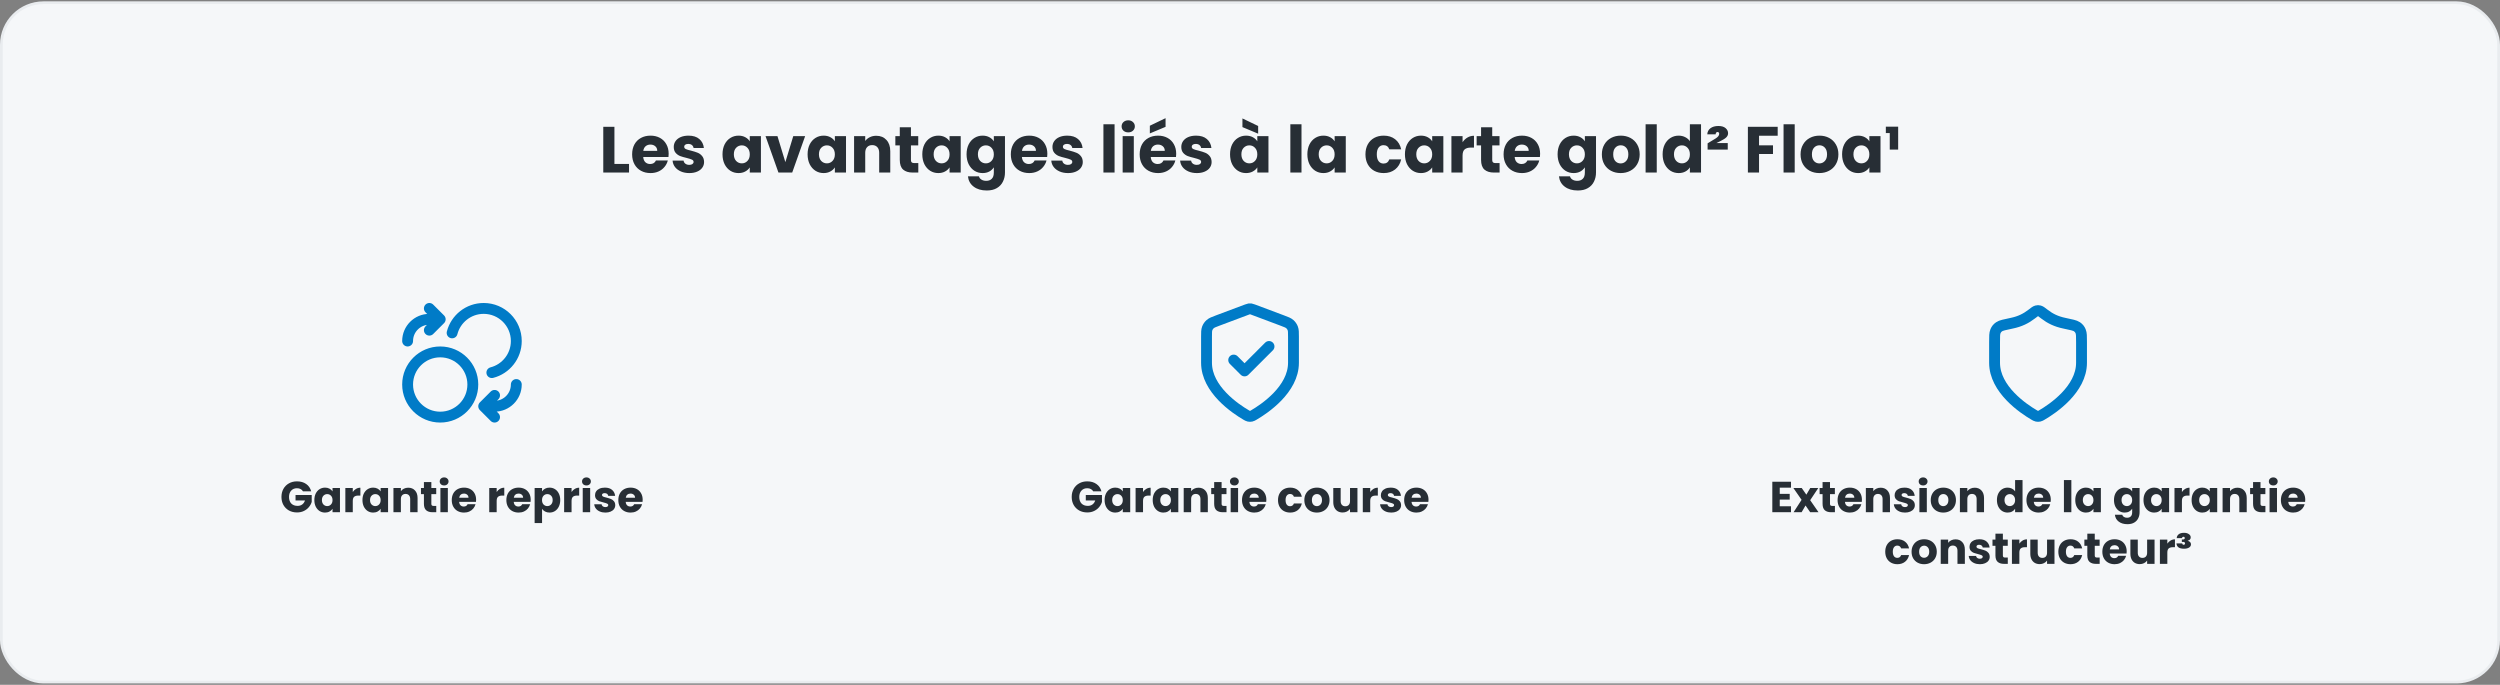 <svg width="920" height="252" viewBox="0 0 920 252" fill="none" xmlns="http://www.w3.org/2000/svg">
<rect x="0" y="0" width="920" height="252" fill="#808080" stroke="none"/>
<rect x="0.5" y="1" width="919" height="250" rx="15.5" fill="#F5F7F9"/>
<rect x="0.5" y="1" width="919" height="250" rx="15.5" stroke="#E9ECEF"/>
<path d="M226.108 60.332H231.484V63.5H222.004V46.652H226.108V60.332ZM246.065 56.588C246.065 56.972 246.041 57.372 245.993 57.788H236.705C236.769 58.62 237.033 59.26 237.497 59.708C237.977 60.14 238.561 60.356 239.249 60.356C240.273 60.356 240.985 59.924 241.385 59.06H245.753C245.529 59.94 245.121 60.732 244.529 61.436C243.953 62.14 243.225 62.692 242.345 63.092C241.465 63.492 240.481 63.692 239.393 63.692C238.081 63.692 236.913 63.412 235.889 62.852C234.865 62.292 234.065 61.492 233.489 60.452C232.913 59.412 232.625 58.196 232.625 56.804C232.625 55.412 232.905 54.196 233.465 53.156C234.041 52.116 234.841 51.316 235.865 50.756C236.889 50.196 238.065 49.916 239.393 49.916C240.689 49.916 241.841 50.188 242.849 50.732C243.857 51.276 244.641 52.052 245.201 53.06C245.777 54.068 246.065 55.244 246.065 56.588ZM241.865 55.508C241.865 54.804 241.625 54.244 241.145 53.828C240.665 53.412 240.065 53.204 239.345 53.204C238.657 53.204 238.073 53.404 237.593 53.804C237.129 54.204 236.841 54.772 236.729 55.508H241.865ZM253.678 63.692C252.51 63.692 251.47 63.492 250.558 63.092C249.646 62.692 248.926 62.148 248.398 61.46C247.87 60.756 247.574 59.972 247.51 59.108H251.566C251.614 59.572 251.83 59.948 252.214 60.236C252.598 60.524 253.07 60.668 253.63 60.668C254.142 60.668 254.534 60.572 254.806 60.38C255.094 60.172 255.238 59.908 255.238 59.588C255.238 59.204 255.038 58.924 254.638 58.748C254.238 58.556 253.59 58.348 252.694 58.124C251.734 57.9 250.934 57.668 250.294 57.428C249.654 57.172 249.102 56.78 248.638 56.252C248.174 55.708 247.942 54.98 247.942 54.068C247.942 53.3 248.15 52.604 248.566 51.98C248.998 51.34 249.622 50.836 250.438 50.468C251.27 50.1 252.254 49.916 253.39 49.916C255.07 49.916 256.39 50.332 257.35 51.164C258.326 51.996 258.886 53.1 259.03 54.476H255.238C255.174 54.012 254.966 53.644 254.614 53.372C254.278 53.1 253.83 52.964 253.27 52.964C252.79 52.964 252.422 53.06 252.166 53.252C251.91 53.428 251.782 53.676 251.782 53.996C251.782 54.38 251.982 54.668 252.382 54.86C252.798 55.052 253.438 55.244 254.302 55.436C255.294 55.692 256.102 55.948 256.726 56.204C257.35 56.444 257.894 56.844 258.358 57.404C258.838 57.948 259.086 58.684 259.102 59.612C259.102 60.396 258.878 61.1 258.43 61.724C257.998 62.332 257.366 62.812 256.534 63.164C255.718 63.516 254.766 63.692 253.678 63.692ZM265.883 56.78C265.883 55.404 266.139 54.196 266.651 53.156C267.179 52.116 267.891 51.316 268.787 50.756C269.683 50.196 270.683 49.916 271.787 49.916C272.731 49.916 273.555 50.108 274.259 50.492C274.979 50.876 275.531 51.38 275.915 52.004V50.108H280.019V63.5H275.915V61.604C275.515 62.228 274.955 62.732 274.235 63.116C273.531 63.5 272.707 63.692 271.763 63.692C270.675 63.692 269.683 63.412 268.787 62.852C267.891 62.276 267.179 61.468 266.651 60.428C266.139 59.372 265.883 58.156 265.883 56.78ZM275.915 56.804C275.915 55.78 275.627 54.972 275.051 54.38C274.491 53.788 273.803 53.492 272.987 53.492C272.171 53.492 271.475 53.788 270.899 54.38C270.339 54.956 270.059 55.756 270.059 56.78C270.059 57.804 270.339 58.62 270.899 59.228C271.475 59.82 272.171 60.116 272.987 60.116C273.803 60.116 274.491 59.82 275.051 59.228C275.627 58.636 275.915 57.828 275.915 56.804ZM289.012 59.66L291.916 50.108H296.284L291.532 63.5H286.468L281.716 50.108H286.108L289.012 59.66ZM297.195 56.78C297.195 55.404 297.451 54.196 297.963 53.156C298.491 52.116 299.203 51.316 300.099 50.756C300.995 50.196 301.995 49.916 303.099 49.916C304.043 49.916 304.867 50.108 305.571 50.492C306.291 50.876 306.843 51.38 307.227 52.004V50.108H311.331V63.5H307.227V61.604C306.827 62.228 306.267 62.732 305.547 63.116C304.843 63.5 304.019 63.692 303.075 63.692C301.987 63.692 300.995 63.412 300.099 62.852C299.203 62.276 298.491 61.468 297.963 60.428C297.451 59.372 297.195 58.156 297.195 56.78ZM307.227 56.804C307.227 55.78 306.939 54.972 306.363 54.38C305.803 53.788 305.115 53.492 304.299 53.492C303.483 53.492 302.787 53.788 302.211 54.38C301.651 54.956 301.371 55.756 301.371 56.78C301.371 57.804 301.651 58.62 302.211 59.228C302.787 59.82 303.483 60.116 304.299 60.116C305.115 60.116 305.803 59.82 306.363 59.228C306.939 58.636 307.227 57.828 307.227 56.804ZM322.461 49.964C324.029 49.964 325.277 50.476 326.205 51.5C327.149 52.508 327.621 53.9 327.621 55.676V63.5H323.541V56.228C323.541 55.332 323.309 54.636 322.845 54.14C322.381 53.644 321.757 53.396 320.973 53.396C320.189 53.396 319.565 53.644 319.101 54.14C318.637 54.636 318.405 55.332 318.405 56.228V63.5H314.301V50.108H318.405V51.884C318.821 51.292 319.381 50.828 320.085 50.492C320.789 50.14 321.581 49.964 322.461 49.964ZM337.936 60.02V63.5H335.848C334.36 63.5 333.2 63.14 332.368 62.42C331.536 61.684 331.12 60.492 331.12 58.844V53.516H329.488V50.108H331.12V46.844H335.224V50.108H337.912V53.516H335.224V58.892C335.224 59.292 335.32 59.58 335.512 59.756C335.704 59.932 336.024 60.02 336.472 60.02H337.936ZM339.406 56.78C339.406 55.404 339.662 54.196 340.174 53.156C340.702 52.116 341.414 51.316 342.31 50.756C343.206 50.196 344.206 49.916 345.31 49.916C346.254 49.916 347.078 50.108 347.782 50.492C348.502 50.876 349.054 51.38 349.438 52.004V50.108H353.542V63.5H349.438V61.604C349.038 62.228 348.478 62.732 347.758 63.116C347.054 63.5 346.23 63.692 345.286 63.692C344.198 63.692 343.206 63.412 342.31 62.852C341.414 62.276 340.702 61.468 340.174 60.428C339.662 59.372 339.406 58.156 339.406 56.78ZM349.438 56.804C349.438 55.78 349.15 54.972 348.574 54.38C348.014 53.788 347.326 53.492 346.51 53.492C345.694 53.492 344.998 53.788 344.422 54.38C343.862 54.956 343.582 55.756 343.582 56.78C343.582 57.804 343.862 58.62 344.422 59.228C344.998 59.82 345.694 60.116 346.51 60.116C347.326 60.116 348.014 59.82 348.574 59.228C349.15 58.636 349.438 57.828 349.438 56.804ZM361.599 49.916C362.543 49.916 363.367 50.108 364.071 50.492C364.791 50.876 365.343 51.38 365.727 52.004V50.108H369.831V63.476C369.831 64.708 369.583 65.82 369.087 66.812C368.607 67.82 367.863 68.62 366.855 69.212C365.863 69.804 364.623 70.1 363.135 70.1C361.151 70.1 359.543 69.628 358.311 68.684C357.079 67.756 356.375 66.492 356.199 64.892H360.255C360.383 65.404 360.687 65.804 361.167 66.092C361.647 66.396 362.239 66.548 362.943 66.548C363.791 66.548 364.463 66.3 364.959 65.804C365.471 65.324 365.727 64.548 365.727 63.476V61.58C365.327 62.204 364.775 62.716 364.071 63.116C363.367 63.5 362.543 63.692 361.599 63.692C360.495 63.692 359.495 63.412 358.599 62.852C357.703 62.276 356.991 61.468 356.463 60.428C355.951 59.372 355.695 58.156 355.695 56.78C355.695 55.404 355.951 54.196 356.463 53.156C356.991 52.116 357.703 51.316 358.599 50.756C359.495 50.196 360.495 49.916 361.599 49.916ZM365.727 56.804C365.727 55.78 365.439 54.972 364.863 54.38C364.303 53.788 363.615 53.492 362.799 53.492C361.983 53.492 361.287 53.788 360.711 54.38C360.151 54.956 359.871 55.756 359.871 56.78C359.871 57.804 360.151 58.62 360.711 59.228C361.287 59.82 361.983 60.116 362.799 60.116C363.615 60.116 364.303 59.82 364.863 59.228C365.439 58.636 365.727 57.828 365.727 56.804ZM385.424 56.588C385.424 56.972 385.401 57.372 385.353 57.788H376.065C376.129 58.62 376.393 59.26 376.857 59.708C377.337 60.14 377.921 60.356 378.609 60.356C379.633 60.356 380.345 59.924 380.745 59.06H385.113C384.889 59.94 384.481 60.732 383.889 61.436C383.313 62.14 382.585 62.692 381.705 63.092C380.825 63.492 379.841 63.692 378.753 63.692C377.441 63.692 376.273 63.412 375.249 62.852C374.225 62.292 373.425 61.492 372.849 60.452C372.273 59.412 371.985 58.196 371.985 56.804C371.985 55.412 372.265 54.196 372.825 53.156C373.401 52.116 374.201 51.316 375.225 50.756C376.249 50.196 377.425 49.916 378.753 49.916C380.049 49.916 381.201 50.188 382.209 50.732C383.217 51.276 384.001 52.052 384.561 53.06C385.137 54.068 385.424 55.244 385.424 56.588ZM381.225 55.508C381.225 54.804 380.985 54.244 380.505 53.828C380.025 53.412 379.425 53.204 378.705 53.204C378.017 53.204 377.433 53.404 376.953 53.804C376.489 54.204 376.201 54.772 376.089 55.508H381.225ZM393.038 63.692C391.87 63.692 390.83 63.492 389.918 63.092C389.006 62.692 388.286 62.148 387.758 61.46C387.23 60.756 386.934 59.972 386.87 59.108H390.926C390.974 59.572 391.19 59.948 391.574 60.236C391.958 60.524 392.43 60.668 392.99 60.668C393.502 60.668 393.894 60.572 394.166 60.38C394.454 60.172 394.598 59.908 394.598 59.588C394.598 59.204 394.398 58.924 393.998 58.748C393.598 58.556 392.95 58.348 392.054 58.124C391.094 57.9 390.294 57.668 389.654 57.428C389.014 57.172 388.462 56.78 387.998 56.252C387.534 55.708 387.302 54.98 387.302 54.068C387.302 53.3 387.51 52.604 387.926 51.98C388.358 51.34 388.982 50.836 389.798 50.468C390.63 50.1 391.614 49.916 392.75 49.916C394.43 49.916 395.75 50.332 396.71 51.164C397.686 51.996 398.246 53.1 398.39 54.476H394.598C394.534 54.012 394.326 53.644 393.974 53.372C393.638 53.1 393.19 52.964 392.63 52.964C392.15 52.964 391.782 53.06 391.526 53.252C391.27 53.428 391.142 53.676 391.142 53.996C391.142 54.38 391.342 54.668 391.742 54.86C392.158 55.052 392.798 55.244 393.662 55.436C394.654 55.692 395.462 55.948 396.086 56.204C396.71 56.444 397.254 56.844 397.718 57.404C398.198 57.948 398.446 58.684 398.462 59.612C398.462 60.396 398.238 61.1 397.79 61.724C397.358 62.332 396.726 62.812 395.894 63.164C395.078 63.516 394.126 63.692 393.038 63.692ZM410.162 45.74V63.5H406.058V45.74H410.162ZM415.2 48.716C414.48 48.716 413.888 48.508 413.424 48.092C412.976 47.66 412.752 47.132 412.752 46.508C412.752 45.868 412.976 45.34 413.424 44.924C413.888 44.492 414.48 44.276 415.2 44.276C415.904 44.276 416.48 44.492 416.928 44.924C417.392 45.34 417.624 45.868 417.624 46.508C417.624 47.132 417.392 47.66 416.928 48.092C416.48 48.508 415.904 48.716 415.2 48.716ZM417.24 50.108V63.5H413.136V50.108H417.24ZM432.839 56.588C432.839 56.972 432.815 57.372 432.767 57.788H423.479C423.543 58.62 423.807 59.26 424.271 59.708C424.751 60.14 425.335 60.356 426.023 60.356C427.047 60.356 427.759 59.924 428.159 59.06H432.527C432.303 59.94 431.895 60.732 431.303 61.436C430.727 62.14 429.999 62.692 429.119 63.092C428.239 63.492 427.255 63.692 426.167 63.692C424.855 63.692 423.687 63.412 422.663 62.852C421.639 62.292 420.839 61.492 420.263 60.452C419.687 59.412 419.399 58.196 419.399 56.804C419.399 55.412 419.679 54.196 420.239 53.156C420.815 52.116 421.615 51.316 422.639 50.756C423.663 50.196 424.839 49.916 426.167 49.916C427.463 49.916 428.615 50.188 429.623 50.732C430.631 51.276 431.415 52.052 431.975 53.06C432.551 54.068 432.839 55.244 432.839 56.588ZM428.639 55.508C428.639 54.804 428.399 54.244 427.919 53.828C427.439 53.412 426.839 53.204 426.119 53.204C425.431 53.204 424.847 53.404 424.367 53.804C423.903 54.204 423.615 54.772 423.503 55.508H428.639ZM428.927 46.676L423.143 49.1V46.268L428.927 43.484V46.676ZM440.452 63.692C439.284 63.692 438.244 63.492 437.332 63.092C436.42 62.692 435.7 62.148 435.172 61.46C434.644 60.756 434.348 59.972 434.284 59.108H438.34C438.388 59.572 438.604 59.948 438.988 60.236C439.372 60.524 439.844 60.668 440.404 60.668C440.916 60.668 441.308 60.572 441.58 60.38C441.868 60.172 442.012 59.908 442.012 59.588C442.012 59.204 441.812 58.924 441.412 58.748C441.012 58.556 440.364 58.348 439.468 58.124C438.508 57.9 437.708 57.668 437.068 57.428C436.428 57.172 435.876 56.78 435.412 56.252C434.948 55.708 434.716 54.98 434.716 54.068C434.716 53.3 434.924 52.604 435.34 51.98C435.772 51.34 436.396 50.836 437.212 50.468C438.044 50.1 439.028 49.916 440.164 49.916C441.844 49.916 443.164 50.332 444.124 51.164C445.1 51.996 445.66 53.1 445.804 54.476H442.012C441.948 54.012 441.74 53.644 441.388 53.372C441.052 53.1 440.604 52.964 440.044 52.964C439.564 52.964 439.196 53.06 438.94 53.252C438.684 53.428 438.556 53.676 438.556 53.996C438.556 54.38 438.756 54.668 439.156 54.86C439.572 55.052 440.212 55.244 441.076 55.436C442.068 55.692 442.876 55.948 443.5 56.204C444.124 56.444 444.668 56.844 445.132 57.404C445.612 57.948 445.86 58.684 445.876 59.612C445.876 60.396 445.652 61.1 445.204 61.724C444.772 62.332 444.14 62.812 443.308 63.164C442.492 63.516 441.54 63.692 440.452 63.692ZM452.656 56.78C452.656 55.404 452.912 54.196 453.424 53.156C453.952 52.116 454.664 51.316 455.56 50.756C456.456 50.196 457.456 49.916 458.56 49.916C459.504 49.916 460.328 50.108 461.032 50.492C461.752 50.876 462.304 51.38 462.688 52.004V50.108H466.792V63.5H462.688V61.604C462.288 62.228 461.728 62.732 461.008 63.116C460.304 63.5 459.48 63.692 458.536 63.692C457.448 63.692 456.456 63.412 455.56 62.852C454.664 62.276 453.952 61.468 453.424 60.428C452.912 59.372 452.656 58.156 452.656 56.78ZM462.688 56.804C462.688 55.78 462.4 54.972 461.824 54.38C461.264 53.788 460.576 53.492 459.76 53.492C458.944 53.492 458.248 53.788 457.672 54.38C457.112 54.956 456.832 55.756 456.832 56.78C456.832 57.804 457.112 58.62 457.672 59.228C458.248 59.82 458.944 60.116 459.76 60.116C460.576 60.116 461.264 59.82 461.824 59.228C462.4 58.636 462.688 57.828 462.688 56.804ZM463 46.364V49.196L457.216 46.772V43.58L463 46.364ZM478.951 45.74V63.5H474.847V45.74H478.951ZM481.11 56.78C481.11 55.404 481.366 54.196 481.878 53.156C482.406 52.116 483.118 51.316 484.014 50.756C484.91 50.196 485.91 49.916 487.014 49.916C487.958 49.916 488.782 50.108 489.486 50.492C490.206 50.876 490.758 51.38 491.142 52.004V50.108H495.246V63.5H491.142V61.604C490.742 62.228 490.182 62.732 489.462 63.116C488.758 63.5 487.934 63.692 486.99 63.692C485.902 63.692 484.91 63.412 484.014 62.852C483.118 62.276 482.406 61.468 481.878 60.428C481.366 59.372 481.11 58.156 481.11 56.78ZM491.142 56.804C491.142 55.78 490.854 54.972 490.278 54.38C489.718 53.788 489.03 53.492 488.214 53.492C487.398 53.492 486.702 53.788 486.126 54.38C485.566 54.956 485.286 55.756 485.286 56.78C485.286 57.804 485.566 58.62 486.126 59.228C486.702 59.82 487.398 60.116 488.214 60.116C489.03 60.116 489.718 59.82 490.278 59.228C490.854 58.636 491.142 57.828 491.142 56.804ZM502.485 56.804C502.485 55.412 502.765 54.196 503.325 53.156C503.901 52.116 504.693 51.316 505.701 50.756C506.725 50.196 507.893 49.916 509.205 49.916C510.885 49.916 512.285 50.356 513.405 51.236C514.541 52.116 515.285 53.356 515.637 54.956H511.269C510.901 53.932 510.189 53.42 509.133 53.42C508.381 53.42 507.781 53.716 507.333 54.308C506.885 54.884 506.661 55.716 506.661 56.804C506.661 57.892 506.885 58.732 507.333 59.324C507.781 59.9 508.381 60.188 509.133 60.188C510.189 60.188 510.901 59.676 511.269 58.652H515.637C515.285 60.22 514.541 61.452 513.405 62.348C512.269 63.244 510.869 63.692 509.205 63.692C507.893 63.692 506.725 63.412 505.701 62.852C504.693 62.292 503.901 61.492 503.325 60.452C502.765 59.412 502.485 58.196 502.485 56.804ZM517.016 56.78C517.016 55.404 517.272 54.196 517.784 53.156C518.312 52.116 519.024 51.316 519.92 50.756C520.816 50.196 521.816 49.916 522.92 49.916C523.864 49.916 524.688 50.108 525.392 50.492C526.112 50.876 526.664 51.38 527.048 52.004V50.108H531.152V63.5H527.048V61.604C526.648 62.228 526.088 62.732 525.368 63.116C524.664 63.5 523.84 63.692 522.896 63.692C521.808 63.692 520.816 63.412 519.92 62.852C519.024 62.276 518.312 61.468 517.784 60.428C517.272 59.372 517.016 58.156 517.016 56.78ZM527.048 56.804C527.048 55.78 526.76 54.972 526.184 54.38C525.624 53.788 524.936 53.492 524.12 53.492C523.304 53.492 522.608 53.788 522.032 54.38C521.472 54.956 521.192 55.756 521.192 56.78C521.192 57.804 521.472 58.62 522.032 59.228C522.608 59.82 523.304 60.116 524.12 60.116C524.936 60.116 525.624 59.82 526.184 59.228C526.76 58.636 527.048 57.828 527.048 56.804ZM538.225 52.34C538.705 51.604 539.305 51.028 540.025 50.612C540.745 50.18 541.545 49.964 542.425 49.964V54.308H541.297C540.273 54.308 539.505 54.532 538.993 54.98C538.481 55.412 538.225 56.18 538.225 57.284V63.5H534.121V50.108H538.225V52.34ZM551.85 60.02V63.5H549.762C548.274 63.5 547.114 63.14 546.282 62.42C545.45 61.684 545.034 60.492 545.034 58.844V53.516H543.402V50.108H545.034V46.844H549.138V50.108H551.826V53.516H549.138V58.892C549.138 59.292 549.234 59.58 549.426 59.756C549.618 59.932 549.938 60.02 550.386 60.02H551.85ZM566.76 56.588C566.76 56.972 566.736 57.372 566.688 57.788H557.4C557.464 58.62 557.728 59.26 558.192 59.708C558.672 60.14 559.256 60.356 559.944 60.356C560.968 60.356 561.68 59.924 562.08 59.06H566.448C566.224 59.94 565.816 60.732 565.224 61.436C564.648 62.14 563.92 62.692 563.04 63.092C562.16 63.492 561.176 63.692 560.088 63.692C558.776 63.692 557.608 63.412 556.584 62.852C555.56 62.292 554.76 61.492 554.184 60.452C553.608 59.412 553.32 58.196 553.32 56.804C553.32 55.412 553.6 54.196 554.16 53.156C554.736 52.116 555.536 51.316 556.56 50.756C557.584 50.196 558.76 49.916 560.088 49.916C561.384 49.916 562.536 50.188 563.544 50.732C564.552 51.276 565.336 52.052 565.896 53.06C566.472 54.068 566.76 55.244 566.76 56.588ZM562.56 55.508C562.56 54.804 562.32 54.244 561.84 53.828C561.36 53.412 560.76 53.204 560.04 53.204C559.352 53.204 558.768 53.404 558.288 53.804C557.824 54.204 557.536 54.772 557.424 55.508H562.56ZM579.099 49.916C580.043 49.916 580.867 50.108 581.571 50.492C582.291 50.876 582.843 51.38 583.227 52.004V50.108H587.331V63.476C587.331 64.708 587.083 65.82 586.587 66.812C586.107 67.82 585.363 68.62 584.355 69.212C583.363 69.804 582.123 70.1 580.635 70.1C578.651 70.1 577.043 69.628 575.811 68.684C574.579 67.756 573.875 66.492 573.699 64.892H577.755C577.883 65.404 578.187 65.804 578.667 66.092C579.147 66.396 579.739 66.548 580.443 66.548C581.291 66.548 581.963 66.3 582.459 65.804C582.971 65.324 583.227 64.548 583.227 63.476V61.58C582.827 62.204 582.275 62.716 581.571 63.116C580.867 63.5 580.043 63.692 579.099 63.692C577.995 63.692 576.995 63.412 576.099 62.852C575.203 62.276 574.491 61.468 573.963 60.428C573.451 59.372 573.195 58.156 573.195 56.78C573.195 55.404 573.451 54.196 573.963 53.156C574.491 52.116 575.203 51.316 576.099 50.756C576.995 50.196 577.995 49.916 579.099 49.916ZM583.227 56.804C583.227 55.78 582.939 54.972 582.363 54.38C581.803 53.788 581.115 53.492 580.299 53.492C579.483 53.492 578.787 53.788 578.211 54.38C577.651 54.956 577.371 55.756 577.371 56.78C577.371 57.804 577.651 58.62 578.211 59.228C578.787 59.82 579.483 60.116 580.299 60.116C581.115 60.116 581.803 59.82 582.363 59.228C582.939 58.636 583.227 57.828 583.227 56.804ZM596.397 63.692C595.085 63.692 593.901 63.412 592.845 62.852C591.805 62.292 590.981 61.492 590.373 60.452C589.781 59.412 589.485 58.196 589.485 56.804C589.485 55.428 589.789 54.22 590.396 53.18C591.005 52.124 591.837 51.316 592.893 50.756C593.949 50.196 595.133 49.916 596.445 49.916C597.757 49.916 598.941 50.196 599.997 50.756C601.053 51.316 601.885 52.124 602.493 53.18C603.101 54.22 603.405 55.428 603.405 56.804C603.405 58.18 603.093 59.396 602.469 60.452C601.861 61.492 601.021 62.292 599.949 62.852C598.893 63.412 597.709 63.692 596.397 63.692ZM596.397 60.14C597.181 60.14 597.845 59.852 598.389 59.276C598.949 58.7 599.229 57.876 599.229 56.804C599.229 55.732 598.957 54.908 598.413 54.332C597.885 53.756 597.229 53.468 596.445 53.468C595.645 53.468 594.981 53.756 594.453 54.332C593.925 54.892 593.661 55.716 593.661 56.804C593.661 57.876 593.917 58.7 594.429 59.276C594.957 59.852 595.613 60.14 596.397 60.14ZM609.686 45.74V63.5H605.582V45.74H609.686ZM611.844 56.78C611.844 55.404 612.1 54.196 612.612 53.156C613.14 52.116 613.852 51.316 614.748 50.756C615.644 50.196 616.644 49.916 617.748 49.916C618.628 49.916 619.428 50.1 620.148 50.468C620.884 50.836 621.46 51.332 621.876 51.956V45.74H625.98V63.5H621.876V61.58C621.492 62.22 620.94 62.732 620.22 63.116C619.516 63.5 618.692 63.692 617.748 63.692C616.644 63.692 615.644 63.412 614.748 62.852C613.852 62.276 613.14 61.468 612.612 60.428C612.1 59.372 611.844 58.156 611.844 56.78ZM621.876 56.804C621.876 55.78 621.588 54.972 621.012 54.38C620.452 53.788 619.764 53.492 618.948 53.492C618.132 53.492 617.436 53.788 616.86 54.38C616.3 54.956 616.02 55.756 616.02 56.78C616.02 57.804 616.3 58.62 616.86 59.228C617.436 59.82 618.132 60.116 618.948 60.116C619.764 60.116 620.452 59.82 621.012 59.228C621.588 58.636 621.876 57.828 621.876 56.804ZM631.637 52.652H635.813V55.052H628.397V52.748L631.325 50.972C632.221 50.412 632.669 49.836 632.669 49.244C632.669 49.036 632.613 48.876 632.501 48.764C632.389 48.636 632.245 48.572 632.069 48.572C631.637 48.572 631.397 48.86 631.349 49.436H628.277C628.325 48.508 628.709 47.764 629.429 47.204C630.165 46.644 631.149 46.364 632.381 46.364C633.533 46.364 634.413 46.628 635.021 47.156C635.629 47.684 635.933 48.308 635.933 49.028C635.933 49.604 635.717 50.108 635.285 50.54C634.853 50.972 634.125 51.436 633.101 51.932L631.637 52.652ZM654.19 46.652V49.94H647.326V53.492H652.462V56.684H647.326V63.5H643.222V46.652H654.19ZM660.451 45.74V63.5H656.347V45.74H660.451ZM669.522 63.692C668.21 63.692 667.026 63.412 665.97 62.852C664.93 62.292 664.106 61.492 663.498 60.452C662.906 59.412 662.61 58.196 662.61 56.804C662.61 55.428 662.914 54.22 663.521 53.18C664.13 52.124 664.962 51.316 666.018 50.756C667.074 50.196 668.258 49.916 669.57 49.916C670.882 49.916 672.066 50.196 673.122 50.756C674.178 51.316 675.01 52.124 675.618 53.18C676.226 54.22 676.53 55.428 676.53 56.804C676.53 58.18 676.218 59.396 675.594 60.452C674.986 61.492 674.146 62.292 673.074 62.852C672.018 63.412 670.834 63.692 669.522 63.692ZM669.522 60.14C670.306 60.14 670.97 59.852 671.514 59.276C672.074 58.7 672.354 57.876 672.354 56.804C672.354 55.732 672.082 54.908 671.538 54.332C671.01 53.756 670.354 53.468 669.57 53.468C668.77 53.468 668.106 53.756 667.578 54.332C667.05 54.892 666.786 55.716 666.786 56.804C666.786 57.876 667.042 58.7 667.554 59.276C668.082 59.852 668.738 60.14 669.522 60.14ZM677.891 56.78C677.891 55.404 678.147 54.196 678.659 53.156C679.187 52.116 679.899 51.316 680.795 50.756C681.691 50.196 682.691 49.916 683.795 49.916C684.739 49.916 685.563 50.108 686.267 50.492C686.987 50.876 687.539 51.38 687.923 52.004V50.108H692.027V63.5H687.923V61.604C687.523 62.228 686.963 62.732 686.243 63.116C685.539 63.5 684.715 63.692 683.771 63.692C682.683 63.692 681.691 63.412 680.795 62.852C679.899 62.276 679.187 61.468 678.659 60.428C678.147 59.372 677.891 58.156 677.891 56.78ZM687.923 56.804C687.923 55.78 687.635 54.972 687.059 54.38C686.499 53.788 685.811 53.492 684.995 53.492C684.179 53.492 683.483 53.788 682.907 54.38C682.347 54.956 682.067 55.756 682.067 56.78C682.067 57.804 682.347 58.62 682.907 59.228C683.483 59.82 684.179 60.116 684.995 60.116C685.811 60.116 686.499 59.82 687.059 59.228C687.635 58.636 687.923 57.828 687.923 56.804ZM693.988 48.98V46.604H698.524V55.052H695.428V48.98H693.988Z" fill="#272E35"/>
<g clip-path="url(#clip0_2772_1071)">
<path d="M158 121.5L162 117.5M162 117.5L158 113.5M162 117.5H158C153.582 117.5 150 121.082 150 125.5M182 145.5L178 149.5M178 149.5L182 153.5M178 149.5H182C186.418 149.5 190 145.918 190 141.5M166.378 122.5C167.71 117.324 172.408 113.5 178 113.5C184.627 113.5 190 118.873 190 125.5C190 131.091 186.176 135.79 181 137.122M174 141.5C174 148.127 168.627 153.5 162 153.5C155.373 153.5 150 148.127 150 141.5C150 134.873 155.373 129.5 162 129.5C168.627 129.5 174 134.873 174 141.5Z" stroke="#007BC7" stroke-width="4" stroke-linecap="round" stroke-linejoin="round"/>
<path d="M111.495 180.82C111.292 180.447 110.999 180.164 110.615 179.972C110.242 179.769 109.799 179.668 109.287 179.668C108.402 179.668 107.692 179.961 107.159 180.548C106.626 181.124 106.359 181.897 106.359 182.868C106.359 183.903 106.636 184.713 107.191 185.3C107.756 185.876 108.53 186.164 109.511 186.164C110.183 186.164 110.748 185.993 111.207 185.652C111.676 185.311 112.018 184.82 112.231 184.18H108.759V182.164H114.711V184.708C114.508 185.391 114.162 186.025 113.671 186.612C113.191 187.199 112.578 187.673 111.831 188.036C111.084 188.399 110.242 188.58 109.303 188.58C108.194 188.58 107.202 188.34 106.327 187.86C105.463 187.369 104.786 186.692 104.295 185.828C103.815 184.964 103.575 183.977 103.575 182.868C103.575 181.759 103.815 180.772 104.295 179.908C104.786 179.033 105.463 178.356 106.327 177.876C107.191 177.385 108.178 177.14 109.287 177.14C110.631 177.14 111.762 177.465 112.679 178.116C113.607 178.767 114.22 179.668 114.519 180.82H111.495ZM115.682 184.02C115.682 183.103 115.853 182.297 116.194 181.604C116.546 180.911 117.021 180.377 117.618 180.004C118.216 179.631 118.882 179.444 119.618 179.444C120.248 179.444 120.797 179.572 121.266 179.828C121.746 180.084 122.114 180.42 122.37 180.836V179.572H125.106V188.5H122.37V187.236C122.104 187.652 121.73 187.988 121.25 188.244C120.781 188.5 120.232 188.628 119.602 188.628C118.877 188.628 118.216 188.441 117.618 188.068C117.021 187.684 116.546 187.145 116.194 186.452C115.853 185.748 115.682 184.937 115.682 184.02ZM122.37 184.036C122.37 183.353 122.178 182.815 121.794 182.42C121.421 182.025 120.962 181.828 120.418 181.828C119.874 181.828 119.41 182.025 119.026 182.42C118.653 182.804 118.466 183.337 118.466 184.02C118.466 184.703 118.653 185.247 119.026 185.652C119.41 186.047 119.874 186.244 120.418 186.244C120.962 186.244 121.421 186.047 121.794 185.652C122.178 185.257 122.37 184.719 122.37 184.036ZM129.822 181.06C130.142 180.569 130.542 180.185 131.022 179.908C131.502 179.62 132.035 179.476 132.622 179.476V182.372H131.87C131.187 182.372 130.675 182.521 130.334 182.82C129.992 183.108 129.822 183.62 129.822 184.356V188.5H127.086V179.572H129.822V181.06ZM133.386 184.02C133.386 183.103 133.556 182.297 133.898 181.604C134.25 180.911 134.724 180.377 135.322 180.004C135.919 179.631 136.586 179.444 137.322 179.444C137.951 179.444 138.5 179.572 138.97 179.828C139.45 180.084 139.818 180.42 140.074 180.836V179.572H142.81V188.5H140.074V187.236C139.807 187.652 139.434 187.988 138.954 188.244C138.484 188.5 137.935 188.628 137.306 188.628C136.58 188.628 135.919 188.441 135.322 188.068C134.724 187.684 134.25 187.145 133.898 186.452C133.556 185.748 133.386 184.937 133.386 184.02ZM140.074 184.036C140.074 183.353 139.882 182.815 139.498 182.42C139.124 182.025 138.666 181.828 138.122 181.828C137.578 181.828 137.114 182.025 136.73 182.42C136.356 182.804 136.17 183.337 136.17 184.02C136.17 184.703 136.356 185.247 136.73 185.652C137.114 186.047 137.578 186.244 138.122 186.244C138.666 186.244 139.124 186.047 139.498 185.652C139.882 185.257 140.074 184.719 140.074 184.036ZM150.229 179.476C151.274 179.476 152.106 179.817 152.725 180.5C153.354 181.172 153.669 182.1 153.669 183.284V188.5H150.949V183.652C150.949 183.055 150.794 182.591 150.485 182.26C150.176 181.929 149.76 181.764 149.237 181.764C148.714 181.764 148.298 181.929 147.989 182.26C147.68 182.591 147.525 183.055 147.525 183.652V188.5H144.789V179.572H147.525V180.756C147.802 180.361 148.176 180.052 148.645 179.828C149.114 179.593 149.642 179.476 150.229 179.476ZM160.546 186.18V188.5H159.154C158.162 188.5 157.389 188.26 156.834 187.78C156.279 187.289 156.002 186.495 156.002 185.396V181.844H154.914V179.572H156.002V177.396H158.738V179.572H160.53V181.844H158.738V185.428C158.738 185.695 158.802 185.887 158.93 186.004C159.058 186.121 159.271 186.18 159.57 186.18H160.546ZM163.446 178.644C162.966 178.644 162.571 178.505 162.262 178.228C161.963 177.94 161.814 177.588 161.814 177.172C161.814 176.745 161.963 176.393 162.262 176.116C162.571 175.828 162.966 175.684 163.446 175.684C163.915 175.684 164.299 175.828 164.598 176.116C164.907 176.393 165.062 176.745 165.062 177.172C165.062 177.588 164.907 177.94 164.598 178.228C164.299 178.505 163.915 178.644 163.446 178.644ZM164.806 179.572V188.5H162.07V179.572H164.806ZM175.205 183.892C175.205 184.148 175.189 184.415 175.157 184.692H168.965C169.008 185.247 169.184 185.673 169.493 185.972C169.813 186.26 170.202 186.404 170.661 186.404C171.344 186.404 171.818 186.116 172.085 185.54H174.997C174.848 186.127 174.576 186.655 174.181 187.124C173.797 187.593 173.312 187.961 172.725 188.228C172.138 188.495 171.482 188.628 170.757 188.628C169.882 188.628 169.104 188.441 168.421 188.068C167.738 187.695 167.205 187.161 166.821 186.468C166.437 185.775 166.245 184.964 166.245 184.036C166.245 183.108 166.432 182.297 166.805 181.604C167.189 180.911 167.722 180.377 168.405 180.004C169.088 179.631 169.872 179.444 170.757 179.444C171.621 179.444 172.389 179.625 173.061 179.988C173.733 180.351 174.256 180.868 174.629 181.54C175.013 182.212 175.205 182.996 175.205 183.892ZM172.405 183.172C172.405 182.703 172.245 182.329 171.925 182.052C171.605 181.775 171.205 181.636 170.725 181.636C170.266 181.636 169.877 181.769 169.557 182.036C169.248 182.303 169.056 182.681 168.981 183.172H172.405ZM182.775 181.06C183.095 180.569 183.495 180.185 183.975 179.908C184.455 179.62 184.988 179.476 185.575 179.476V182.372H184.823C184.14 182.372 183.628 182.521 183.287 182.82C182.946 183.108 182.775 183.62 182.775 184.356V188.5H180.039V179.572H182.775V181.06ZM195.299 183.892C195.299 184.148 195.283 184.415 195.251 184.692H189.059C189.101 185.247 189.277 185.673 189.587 185.972C189.907 186.26 190.296 186.404 190.755 186.404C191.437 186.404 191.912 186.116 192.179 185.54H195.091C194.941 186.127 194.669 186.655 194.275 187.124C193.891 187.593 193.405 187.961 192.819 188.228C192.232 188.495 191.576 188.628 190.851 188.628C189.976 188.628 189.197 188.441 188.515 188.068C187.832 187.695 187.299 187.161 186.915 186.468C186.531 185.775 186.339 184.964 186.339 184.036C186.339 183.108 186.525 182.297 186.899 181.604C187.283 180.911 187.816 180.377 188.499 180.004C189.181 179.631 189.965 179.444 190.851 179.444C191.715 179.444 192.483 179.625 193.155 179.988C193.827 180.351 194.349 180.868 194.723 181.54C195.107 182.212 195.299 182.996 195.299 183.892ZM192.499 183.172C192.499 182.703 192.339 182.329 192.019 182.052C191.699 181.775 191.299 181.636 190.819 181.636C190.36 181.636 189.971 181.769 189.651 182.036C189.341 182.303 189.149 182.681 189.075 183.172H192.499ZM199.478 180.836C199.745 180.42 200.113 180.084 200.582 179.828C201.051 179.572 201.601 179.444 202.23 179.444C202.966 179.444 203.633 179.631 204.23 180.004C204.827 180.377 205.297 180.911 205.638 181.604C205.99 182.297 206.166 183.103 206.166 184.02C206.166 184.937 205.99 185.748 205.638 186.452C205.297 187.145 204.827 187.684 204.23 188.068C203.633 188.441 202.966 188.628 202.23 188.628C201.611 188.628 201.062 188.5 200.582 188.244C200.113 187.988 199.745 187.657 199.478 187.252V192.756H196.742V179.572H199.478V180.836ZM203.382 184.02C203.382 183.337 203.19 182.804 202.806 182.42C202.433 182.025 201.969 181.828 201.414 181.828C200.87 181.828 200.406 182.025 200.022 182.42C199.649 182.815 199.462 183.353 199.462 184.036C199.462 184.719 199.649 185.257 200.022 185.652C200.406 186.047 200.87 186.244 201.414 186.244C201.958 186.244 202.422 186.047 202.806 185.652C203.19 185.247 203.382 184.703 203.382 184.02ZM210.337 181.06C210.657 180.569 211.057 180.185 211.537 179.908C212.017 179.62 212.551 179.476 213.137 179.476V182.372H212.385C211.703 182.372 211.191 182.521 210.849 182.82C210.508 183.108 210.337 183.62 210.337 184.356V188.5H207.601V179.572H210.337V181.06ZM215.821 178.644C215.341 178.644 214.946 178.505 214.637 178.228C214.338 177.94 214.189 177.588 214.189 177.172C214.189 176.745 214.338 176.393 214.637 176.116C214.946 175.828 215.341 175.684 215.821 175.684C216.29 175.684 216.674 175.828 216.973 176.116C217.282 176.393 217.437 176.745 217.437 177.172C217.437 177.588 217.282 177.94 216.973 178.228C216.674 178.505 216.29 178.644 215.821 178.644ZM217.181 179.572V188.5H214.445V179.572H217.181ZM222.796 188.628C222.017 188.628 221.324 188.495 220.716 188.228C220.108 187.961 219.628 187.599 219.276 187.14C218.924 186.671 218.727 186.148 218.684 185.572H221.388C221.42 185.881 221.564 186.132 221.82 186.324C222.076 186.516 222.391 186.612 222.764 186.612C223.105 186.612 223.367 186.548 223.548 186.42C223.74 186.281 223.836 186.105 223.836 185.892C223.836 185.636 223.703 185.449 223.436 185.332C223.169 185.204 222.737 185.065 222.14 184.916C221.5 184.767 220.967 184.612 220.54 184.452C220.113 184.281 219.745 184.02 219.436 183.668C219.127 183.305 218.972 182.82 218.972 182.212C218.972 181.7 219.111 181.236 219.388 180.82C219.676 180.393 220.092 180.057 220.636 179.812C221.191 179.567 221.847 179.444 222.604 179.444C223.724 179.444 224.604 179.721 225.244 180.276C225.895 180.831 226.268 181.567 226.364 182.484H223.836C223.793 182.175 223.655 181.929 223.42 181.748C223.196 181.567 222.897 181.476 222.524 181.476C222.204 181.476 221.959 181.54 221.788 181.668C221.617 181.785 221.532 181.951 221.532 182.164C221.532 182.42 221.665 182.612 221.932 182.74C222.209 182.868 222.636 182.996 223.212 183.124C223.873 183.295 224.412 183.465 224.828 183.636C225.244 183.796 225.607 184.063 225.916 184.436C226.236 184.799 226.401 185.289 226.412 185.908C226.412 186.431 226.263 186.9 225.964 187.316C225.676 187.721 225.255 188.041 224.7 188.276C224.156 188.511 223.521 188.628 222.796 188.628ZM236.502 183.892C236.502 184.148 236.486 184.415 236.454 184.692H230.262C230.304 185.247 230.48 185.673 230.79 185.972C231.11 186.26 231.499 186.404 231.958 186.404C232.64 186.404 233.115 186.116 233.382 185.54H236.294C236.144 186.127 235.872 186.655 235.478 187.124C235.094 187.593 234.608 187.961 234.022 188.228C233.435 188.495 232.779 188.628 232.054 188.628C231.179 188.628 230.4 188.441 229.718 188.068C229.035 187.695 228.502 187.161 228.118 186.468C227.734 185.775 227.542 184.964 227.542 184.036C227.542 183.108 227.728 182.297 228.102 181.604C228.486 180.911 229.019 180.377 229.702 180.004C230.384 179.631 231.168 179.444 232.054 179.444C232.918 179.444 233.686 179.625 234.358 179.988C235.03 180.351 235.552 180.868 235.926 181.54C236.31 182.212 236.502 182.996 236.502 183.892ZM233.702 183.172C233.702 182.703 233.542 182.329 233.222 182.052C232.902 181.775 232.502 181.636 232.022 181.636C231.563 181.636 231.174 181.769 230.854 182.036C230.544 182.303 230.352 182.681 230.278 183.172H233.702Z" fill="#272E35"/>
</g>
<g clip-path="url(#clip1_2772_1071)">
<path d="M454 132.5L458 136.5L467 127.5M476 133.5C476 143.317 465.292 150.457 461.396 152.729C460.953 152.988 460.732 153.117 460.419 153.184C460.177 153.236 459.823 153.236 459.581 153.184C459.268 153.117 459.047 152.988 458.604 152.729C454.708 150.457 444 143.317 444 133.5V123.935C444 122.336 444 121.536 444.262 120.849C444.493 120.242 444.868 119.7 445.355 119.271C445.907 118.785 446.656 118.504 448.153 117.942L458.876 113.921C459.292 113.765 459.5 113.687 459.714 113.656C459.904 113.629 460.096 113.629 460.286 113.656C460.5 113.687 460.708 113.765 461.124 113.921L471.847 117.942C473.344 118.504 474.093 118.785 474.645 119.271C475.132 119.7 475.507 120.242 475.738 120.849C476 121.536 476 122.336 476 123.935V133.5Z" stroke="#007BC7" stroke-width="4" stroke-linecap="round" stroke-linejoin="round"/>
<path d="M402.307 180.82C402.105 180.447 401.811 180.164 401.427 179.972C401.054 179.769 400.611 179.668 400.099 179.668C399.214 179.668 398.505 179.961 397.971 180.548C397.438 181.124 397.171 181.897 397.171 182.868C397.171 183.903 397.449 184.713 398.003 185.3C398.569 185.876 399.342 186.164 400.323 186.164C400.995 186.164 401.561 185.993 402.019 185.652C402.489 185.311 402.83 184.82 403.043 184.18H399.571V182.164H405.523V184.708C405.321 185.391 404.974 186.025 404.483 186.612C404.003 187.199 403.39 187.673 402.643 188.036C401.897 188.399 401.054 188.58 400.115 188.58C399.006 188.58 398.014 188.34 397.139 187.86C396.275 187.369 395.598 186.692 395.107 185.828C394.627 184.964 394.387 183.977 394.387 182.868C394.387 181.759 394.627 180.772 395.107 179.908C395.598 179.033 396.275 178.356 397.139 177.876C398.003 177.385 398.99 177.14 400.099 177.14C401.443 177.14 402.574 177.465 403.491 178.116C404.419 178.767 405.033 179.668 405.331 180.82H402.307ZM406.495 184.02C406.495 183.103 406.666 182.297 407.007 181.604C407.359 180.911 407.834 180.377 408.431 180.004C409.028 179.631 409.695 179.444 410.431 179.444C411.06 179.444 411.61 179.572 412.079 179.828C412.559 180.084 412.927 180.42 413.183 180.836V179.572H415.919V188.5H413.183V187.236C412.916 187.652 412.543 187.988 412.063 188.244C411.594 188.5 411.044 188.628 410.415 188.628C409.69 188.628 409.028 188.441 408.431 188.068C407.834 187.684 407.359 187.145 407.007 186.452C406.666 185.748 406.495 184.937 406.495 184.02ZM413.183 184.036C413.183 183.353 412.991 182.815 412.607 182.42C412.234 182.025 411.775 181.828 411.231 181.828C410.687 181.828 410.223 182.025 409.839 182.42C409.466 182.804 409.279 183.337 409.279 184.02C409.279 184.703 409.466 185.247 409.839 185.652C410.223 186.047 410.687 186.244 411.231 186.244C411.775 186.244 412.234 186.047 412.607 185.652C412.991 185.257 413.183 184.719 413.183 184.036ZM420.634 181.06C420.954 180.569 421.354 180.185 421.834 179.908C422.314 179.62 422.848 179.476 423.434 179.476V182.372H422.682C422 182.372 421.488 182.521 421.146 182.82C420.805 183.108 420.634 183.62 420.634 184.356V188.5H417.898V179.572H420.634V181.06ZM424.198 184.02C424.198 183.103 424.369 182.297 424.71 181.604C425.062 180.911 425.537 180.377 426.134 180.004C426.731 179.631 427.398 179.444 428.134 179.444C428.763 179.444 429.313 179.572 429.782 179.828C430.262 180.084 430.63 180.42 430.886 180.836V179.572H433.622V188.5H430.886V187.236C430.619 187.652 430.246 187.988 429.766 188.244C429.297 188.5 428.747 188.628 428.118 188.628C427.393 188.628 426.731 188.441 426.134 188.068C425.537 187.684 425.062 187.145 424.71 186.452C424.369 185.748 424.198 184.937 424.198 184.02ZM430.886 184.036C430.886 183.353 430.694 182.815 430.31 182.42C429.937 182.025 429.478 181.828 428.934 181.828C428.39 181.828 427.926 182.025 427.542 182.42C427.169 182.804 426.982 183.337 426.982 184.02C426.982 184.703 427.169 185.247 427.542 185.652C427.926 186.047 428.39 186.244 428.934 186.244C429.478 186.244 429.937 186.047 430.31 185.652C430.694 185.257 430.886 184.719 430.886 184.036ZM441.041 179.476C442.087 179.476 442.919 179.817 443.537 180.5C444.167 181.172 444.481 182.1 444.481 183.284V188.5H441.761V183.652C441.761 183.055 441.607 182.591 441.297 182.26C440.988 181.929 440.572 181.764 440.049 181.764C439.527 181.764 439.111 181.929 438.801 182.26C438.492 182.591 438.337 183.055 438.337 183.652V188.5H435.601V179.572H438.337V180.756C438.615 180.361 438.988 180.052 439.457 179.828C439.927 179.593 440.455 179.476 441.041 179.476ZM451.359 186.18V188.5H449.967C448.975 188.5 448.201 188.26 447.647 187.78C447.092 187.289 446.815 186.495 446.815 185.396V181.844H445.727V179.572H446.815V177.396H449.551V179.572H451.343V181.844H449.551V185.428C449.551 185.695 449.615 185.887 449.743 186.004C449.871 186.121 450.084 186.18 450.383 186.18H451.359ZM454.259 178.644C453.779 178.644 453.384 178.505 453.075 178.228C452.776 177.94 452.627 177.588 452.627 177.172C452.627 176.745 452.776 176.393 453.075 176.116C453.384 175.828 453.779 175.684 454.259 175.684C454.728 175.684 455.112 175.828 455.411 176.116C455.72 176.393 455.875 176.745 455.875 177.172C455.875 177.588 455.72 177.94 455.411 178.228C455.112 178.505 454.728 178.644 454.259 178.644ZM455.619 179.572V188.5H452.883V179.572H455.619ZM466.017 183.892C466.017 184.148 466.001 184.415 465.969 184.692H459.777C459.82 185.247 459.996 185.673 460.305 185.972C460.625 186.26 461.015 186.404 461.473 186.404C462.156 186.404 462.631 186.116 462.897 185.54H465.809C465.66 186.127 465.388 186.655 464.993 187.124C464.609 187.593 464.124 187.961 463.537 188.228C462.951 188.495 462.295 188.628 461.569 188.628C460.695 188.628 459.916 188.441 459.233 188.068C458.551 187.695 458.017 187.161 457.633 186.468C457.249 185.775 457.057 184.964 457.057 184.036C457.057 183.108 457.244 182.297 457.617 181.604C458.001 180.911 458.535 180.377 459.217 180.004C459.9 179.631 460.684 179.444 461.569 179.444C462.433 179.444 463.201 179.625 463.873 179.988C464.545 180.351 465.068 180.868 465.441 181.54C465.825 182.212 466.017 182.996 466.017 183.892ZM463.217 183.172C463.217 182.703 463.057 182.329 462.737 182.052C462.417 181.775 462.017 181.636 461.537 181.636C461.079 181.636 460.689 181.769 460.369 182.036C460.06 182.303 459.868 182.681 459.793 183.172H463.217ZM470.307 184.036C470.307 183.108 470.494 182.297 470.867 181.604C471.251 180.911 471.779 180.377 472.451 180.004C473.134 179.631 473.913 179.444 474.787 179.444C475.907 179.444 476.841 179.737 477.587 180.324C478.345 180.911 478.841 181.737 479.075 182.804H476.163C475.918 182.121 475.443 181.78 474.739 181.78C474.238 181.78 473.838 181.977 473.539 182.372C473.241 182.756 473.091 183.311 473.091 184.036C473.091 184.761 473.241 185.321 473.539 185.716C473.838 186.1 474.238 186.292 474.739 186.292C475.443 186.292 475.918 185.951 476.163 185.268H479.075C478.841 186.313 478.345 187.135 477.587 187.732C476.83 188.329 475.897 188.628 474.787 188.628C473.913 188.628 473.134 188.441 472.451 188.068C471.779 187.695 471.251 187.161 470.867 186.468C470.494 185.775 470.307 184.964 470.307 184.036ZM484.603 188.628C483.728 188.628 482.939 188.441 482.235 188.068C481.542 187.695 480.992 187.161 480.587 186.468C480.192 185.775 479.995 184.964 479.995 184.036C479.995 183.119 480.198 182.313 480.603 181.62C481.008 180.916 481.563 180.377 482.267 180.004C482.971 179.631 483.76 179.444 484.635 179.444C485.51 179.444 486.299 179.631 487.003 180.004C487.707 180.377 488.262 180.916 488.667 181.62C489.072 182.313 489.275 183.119 489.275 184.036C489.275 184.953 489.067 185.764 488.651 186.468C488.246 187.161 487.686 187.695 486.971 188.068C486.267 188.441 485.478 188.628 484.603 188.628ZM484.603 186.26C485.126 186.26 485.568 186.068 485.931 185.684C486.304 185.3 486.491 184.751 486.491 184.036C486.491 183.321 486.31 182.772 485.947 182.388C485.595 182.004 485.158 181.812 484.635 181.812C484.102 181.812 483.659 182.004 483.307 182.388C482.955 182.761 482.779 183.311 482.779 184.036C482.779 184.751 482.95 185.3 483.291 185.684C483.643 186.068 484.08 186.26 484.603 186.26ZM499.542 179.572V188.5H496.806V187.284C496.529 187.679 496.15 187.999 495.67 188.244C495.201 188.479 494.678 188.596 494.102 188.596C493.42 188.596 492.817 188.447 492.294 188.148C491.772 187.839 491.366 187.396 491.078 186.82C490.79 186.244 490.646 185.567 490.646 184.788V179.572H493.366V184.42C493.366 185.017 493.521 185.481 493.83 185.812C494.14 186.143 494.556 186.308 495.078 186.308C495.612 186.308 496.033 186.143 496.342 185.812C496.652 185.481 496.806 185.017 496.806 184.42V179.572H499.542ZM504.244 181.06C504.564 180.569 504.964 180.185 505.444 179.908C505.924 179.62 506.457 179.476 507.044 179.476V182.372H506.292C505.609 182.372 505.097 182.521 504.756 182.82C504.414 183.108 504.244 183.62 504.244 184.356V188.5H501.508V179.572H504.244V181.06ZM511.983 188.628C511.205 188.628 510.511 188.495 509.903 188.228C509.295 187.961 508.815 187.599 508.463 187.14C508.111 186.671 507.914 186.148 507.871 185.572H510.575C510.607 185.881 510.751 186.132 511.007 186.324C511.263 186.516 511.578 186.612 511.951 186.612C512.293 186.612 512.554 186.548 512.735 186.42C512.927 186.281 513.023 186.105 513.023 185.892C513.023 185.636 512.89 185.449 512.623 185.332C512.357 185.204 511.925 185.065 511.327 184.916C510.687 184.767 510.154 184.612 509.727 184.452C509.301 184.281 508.933 184.02 508.623 183.668C508.314 183.305 508.159 182.82 508.159 182.212C508.159 181.7 508.298 181.236 508.575 180.82C508.863 180.393 509.279 180.057 509.823 179.812C510.378 179.567 511.034 179.444 511.791 179.444C512.911 179.444 513.791 179.721 514.431 180.276C515.082 180.831 515.455 181.567 515.551 182.484H513.023C512.981 182.175 512.842 181.929 512.607 181.748C512.383 181.567 512.085 181.476 511.711 181.476C511.391 181.476 511.146 181.54 510.975 181.668C510.805 181.785 510.719 181.951 510.719 182.164C510.719 182.42 510.853 182.612 511.119 182.74C511.397 182.868 511.823 182.996 512.399 183.124C513.061 183.295 513.599 183.465 514.015 183.636C514.431 183.796 514.794 184.063 515.103 184.436C515.423 184.799 515.589 185.289 515.599 185.908C515.599 186.431 515.45 186.9 515.151 187.316C514.863 187.721 514.442 188.041 513.887 188.276C513.343 188.511 512.709 188.628 511.983 188.628ZM525.689 183.892C525.689 184.148 525.673 184.415 525.641 184.692H519.449C519.492 185.247 519.668 185.673 519.977 185.972C520.297 186.26 520.687 186.404 521.145 186.404C521.828 186.404 522.303 186.116 522.569 185.54H525.481C525.332 186.127 525.06 186.655 524.665 187.124C524.281 187.593 523.796 187.961 523.209 188.228C522.623 188.495 521.967 188.628 521.241 188.628C520.367 188.628 519.588 188.441 518.905 188.068C518.223 187.695 517.689 187.161 517.305 186.468C516.921 185.775 516.729 184.964 516.729 184.036C516.729 183.108 516.916 182.297 517.289 181.604C517.673 180.911 518.207 180.377 518.889 180.004C519.572 179.631 520.356 179.444 521.241 179.444C522.105 179.444 522.873 179.625 523.545 179.988C524.217 180.351 524.74 180.868 525.113 181.54C525.497 182.212 525.689 182.996 525.689 183.892ZM522.889 183.172C522.889 182.703 522.729 182.329 522.409 182.052C522.089 181.775 521.689 181.636 521.209 181.636C520.751 181.636 520.361 181.769 520.041 182.036C519.732 182.303 519.54 182.681 519.465 183.172H522.889Z" fill="#272E35"/>
</g>
<g clip-path="url(#clip2_2772_1071)">
<path d="M748.604 152.73C749.047 152.988 749.268 153.117 749.581 153.184C749.823 153.236 750.177 153.236 750.419 153.184C750.732 153.117 750.953 152.988 751.396 152.73C755.292 150.457 766 143.317 766 133.5V125.9C766 123.752 766 122.678 765.669 121.916C765.332 121.141 764.997 120.729 764.307 120.242C763.628 119.763 762.297 119.486 759.635 118.932C756.702 118.322 754.449 117.22 752.389 115.627C751.401 114.863 750.907 114.481 750.521 114.376C750.113 114.266 749.887 114.266 749.479 114.376C749.093 114.481 748.599 114.863 747.611 115.627C745.551 117.22 743.298 118.322 740.365 118.932C737.703 119.486 736.372 119.763 735.693 120.242C735.003 120.729 734.668 121.141 734.331 121.916C734 122.678 734 123.752 734 125.9V133.5C734 143.317 744.708 150.457 748.604 152.73Z" stroke="#007BC7" stroke-width="4" stroke-linecap="round" stroke-linejoin="round"/>
<path d="M654.947 179.46V181.732H658.611V183.844H654.947V186.308H659.091V188.5H652.211V177.268H659.091V179.46H654.947ZM666.147 188.5L664.435 186.02L662.995 188.5H660.035L662.979 183.94L659.955 179.572H663.027L664.739 182.036L666.179 179.572H669.139L666.147 184.068L669.219 188.5H666.147ZM675.249 186.18V188.5H673.857C672.865 188.5 672.092 188.26 671.537 187.78C670.983 187.289 670.705 186.495 670.705 185.396V181.844H669.617V179.572H670.705V177.396H673.441V179.572H675.233V181.844H673.441V185.428C673.441 185.695 673.505 185.887 673.633 186.004C673.761 186.121 673.975 186.18 674.273 186.18H675.249ZM685.189 183.892C685.189 184.148 685.173 184.415 685.141 184.692H678.949C678.992 185.247 679.168 185.673 679.477 185.972C679.797 186.26 680.187 186.404 680.645 186.404C681.328 186.404 681.803 186.116 682.069 185.54H684.981C684.832 186.127 684.56 186.655 684.165 187.124C683.781 187.593 683.296 187.961 682.709 188.228C682.123 188.495 681.467 188.628 680.741 188.628C679.867 188.628 679.088 188.441 678.405 188.068C677.723 187.695 677.189 187.161 676.805 186.468C676.421 185.775 676.229 184.964 676.229 184.036C676.229 183.108 676.416 182.297 676.789 181.604C677.173 180.911 677.707 180.377 678.389 180.004C679.072 179.631 679.856 179.444 680.741 179.444C681.605 179.444 682.373 179.625 683.045 179.988C683.717 180.351 684.24 180.868 684.613 181.54C684.997 182.212 685.189 182.996 685.189 183.892ZM682.389 183.172C682.389 182.703 682.229 182.329 681.909 182.052C681.589 181.775 681.189 181.636 680.709 181.636C680.251 181.636 679.861 181.769 679.541 182.036C679.232 182.303 679.04 182.681 678.965 183.172H682.389ZM692.073 179.476C693.118 179.476 693.95 179.817 694.569 180.5C695.198 181.172 695.513 182.1 695.513 183.284V188.5H692.793V183.652C692.793 183.055 692.638 182.591 692.329 182.26C692.019 181.929 691.603 181.764 691.081 181.764C690.558 181.764 690.142 181.929 689.833 182.26C689.523 182.591 689.369 183.055 689.369 183.652V188.5H686.633V179.572H689.369V180.756C689.646 180.361 690.019 180.052 690.489 179.828C690.958 179.593 691.486 179.476 692.073 179.476ZM701.046 188.628C700.267 188.628 699.574 188.495 698.966 188.228C698.358 187.961 697.878 187.599 697.526 187.14C697.174 186.671 696.977 186.148 696.934 185.572H699.638C699.67 185.881 699.814 186.132 700.07 186.324C700.326 186.516 700.641 186.612 701.014 186.612C701.355 186.612 701.617 186.548 701.798 186.42C701.99 186.281 702.086 186.105 702.086 185.892C702.086 185.636 701.953 185.449 701.686 185.332C701.419 185.204 700.987 185.065 700.39 184.916C699.75 184.767 699.217 184.612 698.79 184.452C698.363 184.281 697.995 184.02 697.686 183.668C697.377 183.305 697.222 182.82 697.222 182.212C697.222 181.7 697.361 181.236 697.638 180.82C697.926 180.393 698.342 180.057 698.886 179.812C699.441 179.567 700.097 179.444 700.854 179.444C701.974 179.444 702.854 179.721 703.494 180.276C704.145 180.831 704.518 181.567 704.614 182.484H702.086C702.043 182.175 701.905 181.929 701.67 181.748C701.446 181.567 701.147 181.476 700.774 181.476C700.454 181.476 700.209 181.54 700.038 181.668C699.867 181.785 699.782 181.951 699.782 182.164C699.782 182.42 699.915 182.612 700.182 182.74C700.459 182.868 700.886 182.996 701.462 183.124C702.123 183.295 702.662 183.465 703.078 183.636C703.494 183.796 703.857 184.063 704.166 184.436C704.486 184.799 704.651 185.289 704.662 185.908C704.662 186.431 704.513 186.9 704.214 187.316C703.926 187.721 703.505 188.041 702.95 188.276C702.406 188.511 701.771 188.628 701.046 188.628ZM707.712 178.644C707.232 178.644 706.837 178.505 706.528 178.228C706.229 177.94 706.08 177.588 706.08 177.172C706.08 176.745 706.229 176.393 706.528 176.116C706.837 175.828 707.232 175.684 707.712 175.684C708.181 175.684 708.565 175.828 708.864 176.116C709.173 176.393 709.328 176.745 709.328 177.172C709.328 177.588 709.173 177.94 708.864 178.228C708.565 178.505 708.181 178.644 707.712 178.644ZM709.072 179.572V188.5H706.336V179.572H709.072ZM715.119 188.628C714.244 188.628 713.455 188.441 712.751 188.068C712.057 187.695 711.508 187.161 711.103 186.468C710.708 185.775 710.511 184.964 710.511 184.036C710.511 183.119 710.713 182.313 711.118 181.62C711.524 180.916 712.079 180.377 712.783 180.004C713.487 179.631 714.276 179.444 715.151 179.444C716.025 179.444 716.815 179.631 717.519 180.004C718.223 180.377 718.777 180.916 719.183 181.62C719.588 182.313 719.791 183.119 719.791 184.036C719.791 184.953 719.583 185.764 719.167 186.468C718.761 187.161 718.201 187.695 717.487 188.068C716.783 188.441 715.993 188.628 715.119 188.628ZM715.119 186.26C715.641 186.26 716.084 186.068 716.447 185.684C716.82 185.3 717.007 184.751 717.007 184.036C717.007 183.321 716.825 182.772 716.463 182.388C716.111 182.004 715.673 181.812 715.151 181.812C714.617 181.812 714.175 182.004 713.823 182.388C713.471 182.761 713.295 183.311 713.295 184.036C713.295 184.751 713.465 185.3 713.807 185.684C714.159 186.068 714.596 186.26 715.119 186.26ZM726.682 179.476C727.727 179.476 728.559 179.817 729.178 180.5C729.807 181.172 730.122 182.1 730.122 183.284V188.5H727.402V183.652C727.402 183.055 727.247 182.591 726.938 182.26C726.629 181.929 726.213 181.764 725.69 181.764C725.167 181.764 724.751 181.929 724.442 182.26C724.133 182.591 723.978 183.055 723.978 183.652V188.5H721.242V179.572H723.978V180.756C724.255 180.361 724.629 180.052 725.098 179.828C725.567 179.593 726.095 179.476 726.682 179.476ZM734.87 184.02C734.87 183.103 735.041 182.297 735.382 181.604C735.734 180.911 736.209 180.377 736.806 180.004C737.403 179.631 738.07 179.444 738.806 179.444C739.393 179.444 739.926 179.567 740.406 179.812C740.897 180.057 741.281 180.388 741.558 180.804V176.66H744.294V188.5H741.558V187.22C741.302 187.647 740.934 187.988 740.454 188.244C739.985 188.5 739.435 188.628 738.806 188.628C738.07 188.628 737.403 188.441 736.806 188.068C736.209 187.684 735.734 187.145 735.382 186.452C735.041 185.748 734.87 184.937 734.87 184.02ZM741.558 184.036C741.558 183.353 741.366 182.815 740.982 182.42C740.609 182.025 740.15 181.828 739.606 181.828C739.062 181.828 738.598 182.025 738.214 182.42C737.841 182.804 737.654 183.337 737.654 184.02C737.654 184.703 737.841 185.247 738.214 185.652C738.598 186.047 739.062 186.244 739.606 186.244C740.15 186.244 740.609 186.047 740.982 185.652C741.366 185.257 741.558 184.719 741.558 184.036ZM754.689 183.892C754.689 184.148 754.673 184.415 754.641 184.692H748.449C748.492 185.247 748.668 185.673 748.977 185.972C749.297 186.26 749.687 186.404 750.145 186.404C750.828 186.404 751.303 186.116 751.569 185.54H754.481C754.332 186.127 754.06 186.655 753.665 187.124C753.281 187.593 752.796 187.961 752.209 188.228C751.623 188.495 750.967 188.628 750.241 188.628C749.367 188.628 748.588 188.441 747.905 188.068C747.223 187.695 746.689 187.161 746.305 186.468C745.921 185.775 745.729 184.964 745.729 184.036C745.729 183.108 745.916 182.297 746.289 181.604C746.673 180.911 747.207 180.377 747.889 180.004C748.572 179.631 749.356 179.444 750.241 179.444C751.105 179.444 751.873 179.625 752.545 179.988C753.217 180.351 753.74 180.868 754.113 181.54C754.497 182.212 754.689 182.996 754.689 183.892ZM751.889 183.172C751.889 182.703 751.729 182.329 751.409 182.052C751.089 181.775 750.689 181.636 750.209 181.636C749.751 181.636 749.361 181.769 749.041 182.036C748.732 182.303 748.54 182.681 748.465 183.172H751.889ZM762.259 176.66V188.5H759.523V176.66H762.259ZM763.698 184.02C763.698 183.103 763.869 182.297 764.21 181.604C764.562 180.911 765.037 180.377 765.634 180.004C766.231 179.631 766.898 179.444 767.634 179.444C768.263 179.444 768.813 179.572 769.282 179.828C769.762 180.084 770.13 180.42 770.386 180.836V179.572H773.122V188.5H770.386V187.236C770.119 187.652 769.746 187.988 769.266 188.244C768.797 188.5 768.247 188.628 767.618 188.628C766.893 188.628 766.231 188.441 765.634 188.068C765.037 187.684 764.562 187.145 764.21 186.452C763.869 185.748 763.698 184.937 763.698 184.02ZM770.386 184.036C770.386 183.353 770.194 182.815 769.81 182.42C769.437 182.025 768.978 181.828 768.434 181.828C767.89 181.828 767.426 182.025 767.042 182.42C766.669 182.804 766.482 183.337 766.482 184.02C766.482 184.703 766.669 185.247 767.042 185.652C767.426 186.047 767.89 186.244 768.434 186.244C768.978 186.244 769.437 186.047 769.81 185.652C770.194 185.257 770.386 184.719 770.386 184.036ZM781.884 179.444C782.513 179.444 783.063 179.572 783.532 179.828C784.012 180.084 784.38 180.42 784.636 180.836V179.572H787.372V188.484C787.372 189.305 787.207 190.047 786.876 190.708C786.556 191.38 786.06 191.913 785.388 192.308C784.727 192.703 783.9 192.9 782.908 192.9C781.585 192.9 780.513 192.585 779.692 191.956C778.871 191.337 778.401 190.495 778.284 189.428H780.988C781.073 189.769 781.276 190.036 781.596 190.228C781.916 190.431 782.311 190.532 782.78 190.532C783.345 190.532 783.793 190.367 784.124 190.036C784.465 189.716 784.636 189.199 784.636 188.484V187.22C784.369 187.636 784.001 187.977 783.532 188.244C783.063 188.5 782.513 188.628 781.884 188.628C781.148 188.628 780.481 188.441 779.884 188.068C779.287 187.684 778.812 187.145 778.46 186.452C778.119 185.748 777.948 184.937 777.948 184.02C777.948 183.103 778.119 182.297 778.46 181.604C778.812 180.911 779.287 180.377 779.884 180.004C780.481 179.631 781.148 179.444 781.884 179.444ZM784.636 184.036C784.636 183.353 784.444 182.815 784.06 182.42C783.687 182.025 783.228 181.828 782.684 181.828C782.14 181.828 781.676 182.025 781.292 182.42C780.919 182.804 780.732 183.337 780.732 184.02C780.732 184.703 780.919 185.247 781.292 185.652C781.676 186.047 782.14 186.244 782.684 186.244C783.228 186.244 783.687 186.047 784.06 185.652C784.444 185.257 784.636 184.719 784.636 184.036ZM788.807 184.02C788.807 183.103 788.978 182.297 789.319 181.604C789.671 180.911 790.146 180.377 790.743 180.004C791.341 179.631 792.007 179.444 792.743 179.444C793.373 179.444 793.922 179.572 794.391 179.828C794.871 180.084 795.239 180.42 795.495 180.836V179.572H798.231V188.5H795.495V187.236C795.229 187.652 794.855 187.988 794.375 188.244C793.906 188.5 793.357 188.628 792.727 188.628C792.002 188.628 791.341 188.441 790.743 188.068C790.146 187.684 789.671 187.145 789.319 186.452C788.978 185.748 788.807 184.937 788.807 184.02ZM795.495 184.036C795.495 183.353 795.303 182.815 794.919 182.42C794.546 182.025 794.087 181.828 793.543 181.828C792.999 181.828 792.535 182.025 792.151 182.42C791.778 182.804 791.591 183.337 791.591 184.02C791.591 184.703 791.778 185.247 792.151 185.652C792.535 186.047 792.999 186.244 793.543 186.244C794.087 186.244 794.546 186.047 794.919 185.652C795.303 185.257 795.495 184.719 795.495 184.036ZM802.947 181.06C803.267 180.569 803.667 180.185 804.147 179.908C804.627 179.62 805.16 179.476 805.747 179.476V182.372H804.995C804.312 182.372 803.8 182.521 803.459 182.82C803.117 183.108 802.947 183.62 802.947 184.356V188.5H800.211V179.572H802.947V181.06ZM806.511 184.02C806.511 183.103 806.681 182.297 807.023 181.604C807.375 180.911 807.849 180.377 808.447 180.004C809.044 179.631 809.711 179.444 810.447 179.444C811.076 179.444 811.625 179.572 812.095 179.828C812.575 180.084 812.943 180.42 813.199 180.836V179.572H815.935V188.5H813.199V187.236C812.932 187.652 812.559 187.988 812.079 188.244C811.609 188.5 811.06 188.628 810.431 188.628C809.705 188.628 809.044 188.441 808.447 188.068C807.849 187.684 807.375 187.145 807.023 186.452C806.681 185.748 806.511 184.937 806.511 184.02ZM813.199 184.036C813.199 183.353 813.007 182.815 812.623 182.42C812.249 182.025 811.791 181.828 811.247 181.828C810.703 181.828 810.239 182.025 809.855 182.42C809.481 182.804 809.295 183.337 809.295 184.02C809.295 184.703 809.481 185.247 809.855 185.652C810.239 186.047 810.703 186.244 811.247 186.244C811.791 186.244 812.249 186.047 812.623 185.652C813.007 185.257 813.199 184.719 813.199 184.036ZM823.354 179.476C824.399 179.476 825.231 179.817 825.85 180.5C826.479 181.172 826.794 182.1 826.794 183.284V188.5H824.074V183.652C824.074 183.055 823.919 182.591 823.61 182.26C823.301 181.929 822.885 181.764 822.362 181.764C821.839 181.764 821.423 181.929 821.114 182.26C820.805 182.591 820.65 183.055 820.65 183.652V188.5H817.914V179.572H820.65V180.756C820.927 180.361 821.301 180.052 821.77 179.828C822.239 179.593 822.767 179.476 823.354 179.476ZM833.671 186.18V188.5H832.279C831.287 188.5 830.514 188.26 829.959 187.78C829.404 187.289 829.127 186.495 829.127 185.396V181.844H828.039V179.572H829.127V177.396H831.863V179.572H833.655V181.844H831.863V185.428C831.863 185.695 831.927 185.887 832.055 186.004C832.183 186.121 832.396 186.18 832.695 186.18H833.671ZM836.571 178.644C836.091 178.644 835.696 178.505 835.387 178.228C835.088 177.94 834.939 177.588 834.939 177.172C834.939 176.745 835.088 176.393 835.387 176.116C835.696 175.828 836.091 175.684 836.571 175.684C837.04 175.684 837.424 175.828 837.723 176.116C838.032 176.393 838.187 176.745 838.187 177.172C838.187 177.588 838.032 177.94 837.723 178.228C837.424 178.505 837.04 178.644 836.571 178.644ZM837.931 179.572V188.5H835.195V179.572H837.931ZM848.33 183.892C848.33 184.148 848.314 184.415 848.282 184.692H842.09C842.133 185.247 842.309 185.673 842.618 185.972C842.938 186.26 843.327 186.404 843.786 186.404C844.469 186.404 844.943 186.116 845.21 185.54H848.122C847.973 186.127 847.701 186.655 847.306 187.124C846.922 187.593 846.437 187.961 845.85 188.228C845.263 188.495 844.607 188.628 843.882 188.628C843.007 188.628 842.229 188.441 841.546 188.068C840.863 187.695 840.33 187.161 839.946 186.468C839.562 185.775 839.37 184.964 839.37 184.036C839.37 183.108 839.557 182.297 839.93 181.604C840.314 180.911 840.847 180.377 841.53 180.004C842.213 179.631 842.997 179.444 843.882 179.444C844.746 179.444 845.514 179.625 846.186 179.988C846.858 180.351 847.381 180.868 847.754 181.54C848.138 182.212 848.33 182.996 848.33 183.892ZM845.53 183.172C845.53 182.703 845.37 182.329 845.05 182.052C844.73 181.775 844.33 181.636 843.85 181.636C843.391 181.636 843.002 181.769 842.682 182.036C842.373 182.303 842.181 182.681 842.106 183.172H845.53ZM693.768 203.036C693.768 202.108 693.955 201.297 694.328 200.604C694.712 199.911 695.24 199.377 695.912 199.004C696.595 198.631 697.374 198.444 698.248 198.444C699.368 198.444 700.302 198.737 701.048 199.324C701.806 199.911 702.302 200.737 702.536 201.804H699.624C699.379 201.121 698.904 200.78 698.2 200.78C697.699 200.78 697.299 200.977 697 201.372C696.702 201.756 696.552 202.311 696.552 203.036C696.552 203.761 696.702 204.321 697 204.716C697.299 205.1 697.699 205.292 698.2 205.292C698.904 205.292 699.379 204.951 699.624 204.268H702.536C702.302 205.313 701.806 206.135 701.048 206.732C700.291 207.329 699.358 207.628 698.248 207.628C697.374 207.628 696.595 207.441 695.912 207.068C695.24 206.695 694.712 206.161 694.328 205.468C693.955 204.775 693.768 203.964 693.768 203.036ZM708.064 207.628C707.189 207.628 706.4 207.441 705.696 207.068C705.002 206.695 704.453 206.161 704.048 205.468C703.653 204.775 703.456 203.964 703.456 203.036C703.456 202.119 703.658 201.313 704.064 200.62C704.469 199.916 705.024 199.377 705.728 199.004C706.432 198.631 707.221 198.444 708.096 198.444C708.97 198.444 709.76 198.631 710.464 199.004C711.168 199.377 711.722 199.916 712.128 200.62C712.533 201.313 712.736 202.119 712.736 203.036C712.736 203.953 712.528 204.764 712.112 205.468C711.706 206.161 711.146 206.695 710.432 207.068C709.728 207.441 708.938 207.628 708.064 207.628ZM708.064 205.26C708.586 205.26 709.029 205.068 709.392 204.684C709.765 204.3 709.952 203.751 709.952 203.036C709.952 202.321 709.77 201.772 709.408 201.388C709.056 201.004 708.618 200.812 708.096 200.812C707.562 200.812 707.12 201.004 706.768 201.388C706.416 201.761 706.24 202.311 706.24 203.036C706.24 203.751 706.41 204.3 706.752 204.684C707.104 205.068 707.541 205.26 708.064 205.26ZM719.627 198.476C720.673 198.476 721.505 198.817 722.123 199.5C722.753 200.172 723.067 201.1 723.067 202.284V207.5H720.347V202.652C720.347 202.055 720.193 201.591 719.883 201.26C719.574 200.929 719.158 200.764 718.635 200.764C718.113 200.764 717.697 200.929 717.387 201.26C717.078 201.591 716.923 202.055 716.923 202.652V207.5H714.187V198.572H716.923V199.756C717.201 199.361 717.574 199.052 718.043 198.828C718.513 198.593 719.041 198.476 719.627 198.476ZM728.601 207.628C727.822 207.628 727.129 207.495 726.521 207.228C725.913 206.961 725.433 206.599 725.081 206.14C724.729 205.671 724.531 205.148 724.489 204.572H727.193C727.225 204.881 727.369 205.132 727.625 205.324C727.881 205.516 728.195 205.612 728.569 205.612C728.91 205.612 729.171 205.548 729.353 205.42C729.545 205.281 729.641 205.105 729.641 204.892C729.641 204.636 729.507 204.449 729.241 204.332C728.974 204.204 728.542 204.065 727.945 203.916C727.305 203.767 726.771 203.612 726.345 203.452C725.918 203.281 725.55 203.02 725.241 202.668C724.931 202.305 724.777 201.82 724.777 201.212C724.777 200.7 724.915 200.236 725.193 199.82C725.481 199.393 725.897 199.057 726.441 198.812C726.995 198.567 727.651 198.444 728.409 198.444C729.529 198.444 730.409 198.721 731.049 199.276C731.699 199.831 732.073 200.567 732.169 201.484H729.641C729.598 201.175 729.459 200.929 729.225 200.748C729.001 200.567 728.702 200.476 728.329 200.476C728.009 200.476 727.763 200.54 727.593 200.668C727.422 200.785 727.337 200.951 727.337 201.164C727.337 201.42 727.47 201.612 727.737 201.74C728.014 201.868 728.441 201.996 729.017 202.124C729.678 202.295 730.217 202.465 730.633 202.636C731.049 202.796 731.411 203.063 731.721 203.436C732.041 203.799 732.206 204.289 732.217 204.908C732.217 205.431 732.067 205.9 731.769 206.316C731.481 206.721 731.059 207.041 730.505 207.276C729.961 207.511 729.326 207.628 728.601 207.628ZM738.866 205.18V207.5H737.474C736.482 207.5 735.709 207.26 735.154 206.78C734.6 206.289 734.322 205.495 734.322 204.396V200.844H733.234V198.572H734.322V196.396H737.058V198.572H738.85V200.844H737.058V204.428C737.058 204.695 737.122 204.887 737.25 205.004C737.378 205.121 737.592 205.18 737.89 205.18H738.866ZM743.126 200.06C743.446 199.569 743.846 199.185 744.326 198.908C744.806 198.62 745.34 198.476 745.926 198.476V201.372H745.174C744.492 201.372 743.98 201.521 743.638 201.82C743.297 202.108 743.126 202.62 743.126 203.356V207.5H740.39V198.572H743.126V200.06ZM756.05 198.572V207.5H753.314V206.284C753.037 206.679 752.658 206.999 752.178 207.244C751.709 207.479 751.186 207.596 750.61 207.596C749.928 207.596 749.325 207.447 748.802 207.148C748.28 206.839 747.874 206.396 747.586 205.82C747.298 205.244 747.154 204.567 747.154 203.788V198.572H749.874V203.42C749.874 204.017 750.029 204.481 750.338 204.812C750.648 205.143 751.064 205.308 751.586 205.308C752.12 205.308 752.541 205.143 752.85 204.812C753.16 204.481 753.314 204.017 753.314 203.42V198.572H756.05ZM757.471 203.036C757.471 202.108 757.658 201.297 758.031 200.604C758.415 199.911 758.943 199.377 759.615 199.004C760.298 198.631 761.077 198.444 761.951 198.444C763.071 198.444 764.005 198.737 764.751 199.324C765.509 199.911 766.005 200.737 766.239 201.804H763.327C763.082 201.121 762.607 200.78 761.903 200.78C761.402 200.78 761.002 200.977 760.703 201.372C760.405 201.756 760.255 202.311 760.255 203.036C760.255 203.761 760.405 204.321 760.703 204.716C761.002 205.1 761.402 205.292 761.903 205.292C762.607 205.292 763.082 204.951 763.327 204.268H766.239C766.005 205.313 765.509 206.135 764.751 206.732C763.994 207.329 763.061 207.628 761.951 207.628C761.077 207.628 760.298 207.441 759.615 207.068C758.943 206.695 758.415 206.161 758.031 205.468C757.658 204.775 757.471 203.964 757.471 203.036ZM772.679 205.18V207.5H771.287C770.295 207.5 769.522 207.26 768.967 206.78C768.412 206.289 768.135 205.495 768.135 204.396V200.844H767.047V198.572H768.135V196.396H770.871V198.572H772.663V200.844H770.871V204.428C770.871 204.695 770.935 204.887 771.063 205.004C771.191 205.121 771.404 205.18 771.703 205.18H772.679ZM782.619 202.892C782.619 203.148 782.603 203.415 782.571 203.692H776.379C776.422 204.247 776.598 204.673 776.907 204.972C777.227 205.26 777.616 205.404 778.075 205.404C778.758 205.404 779.232 205.116 779.499 204.54H782.411C782.262 205.127 781.99 205.655 781.595 206.124C781.211 206.593 780.726 206.961 780.139 207.228C779.552 207.495 778.896 207.628 778.171 207.628C777.296 207.628 776.518 207.441 775.835 207.068C775.152 206.695 774.619 206.161 774.235 205.468C773.851 204.775 773.659 203.964 773.659 203.036C773.659 202.108 773.846 201.297 774.219 200.604C774.603 199.911 775.136 199.377 775.819 199.004C776.502 198.631 777.286 198.444 778.171 198.444C779.035 198.444 779.803 198.625 780.475 198.988C781.147 199.351 781.67 199.868 782.043 200.54C782.427 201.212 782.619 201.996 782.619 202.892ZM779.819 202.172C779.819 201.703 779.659 201.329 779.339 201.052C779.019 200.775 778.619 200.636 778.139 200.636C777.68 200.636 777.291 200.769 776.971 201.036C776.662 201.303 776.47 201.681 776.395 202.172H779.819ZM792.878 198.572V207.5H790.142V206.284C789.865 206.679 789.486 206.999 789.006 207.244C788.537 207.479 788.014 207.596 787.438 207.596C786.756 207.596 786.153 207.447 785.63 207.148C785.108 206.839 784.702 206.396 784.414 205.82C784.126 205.244 783.982 204.567 783.982 203.788V198.572H786.702V203.42C786.702 204.017 786.857 204.481 787.166 204.812C787.476 205.143 787.892 205.308 788.414 205.308C788.948 205.308 789.369 205.143 789.678 204.812C789.988 204.481 790.142 204.017 790.142 203.42V198.572H792.878ZM797.58 200.06C797.9 199.569 798.3 199.185 798.78 198.908C799.26 198.62 799.793 198.476 800.38 198.476V201.372H799.628C798.945 201.372 798.433 201.521 798.092 201.82C797.75 202.108 797.58 202.62 797.58 203.356V207.5H794.844V198.572H797.58V200.06ZM801.031 198.028C801.053 197.473 801.287 197.009 801.735 196.636C802.183 196.263 802.845 196.076 803.719 196.076C804.455 196.076 805.047 196.236 805.495 196.556C805.954 196.865 806.183 197.265 806.183 197.756C806.183 198.087 806.087 198.353 805.895 198.556C805.703 198.759 805.437 198.897 805.095 198.972V199.02C805.885 199.233 806.279 199.665 806.279 200.316C806.279 200.807 806.045 201.201 805.575 201.5C805.106 201.788 804.487 201.932 803.719 201.932C802.813 201.932 802.13 201.761 801.671 201.42C801.223 201.079 800.978 200.599 800.935 199.98H803.063C803.095 200.311 803.271 200.476 803.591 200.476C803.741 200.476 803.858 200.433 803.943 200.348C804.039 200.263 804.087 200.135 804.087 199.964C804.087 199.783 804.029 199.649 803.911 199.564C803.805 199.468 803.655 199.42 803.463 199.42H802.919V198.524H803.367C803.783 198.524 803.991 198.348 803.991 197.996C803.991 197.847 803.949 197.735 803.863 197.66C803.778 197.575 803.655 197.532 803.495 197.532C803.197 197.532 803.026 197.697 802.983 198.028H801.031Z" fill="#272E35"/>
</g>
<defs>
<clipPath id="clip0_2772_1071">
<rect x="40" y="109.5" width="260" height="83" rx="16" fill="white"/>
</clipPath>
<clipPath id="clip1_2772_1071">
<rect x="330" y="109.5" width="260" height="83" rx="16" fill="white"/>
</clipPath>
<clipPath id="clip2_2772_1071">
<rect x="620" y="109.5" width="260" height="102" rx="16" fill="white"/>
</clipPath>
</defs>
</svg>
